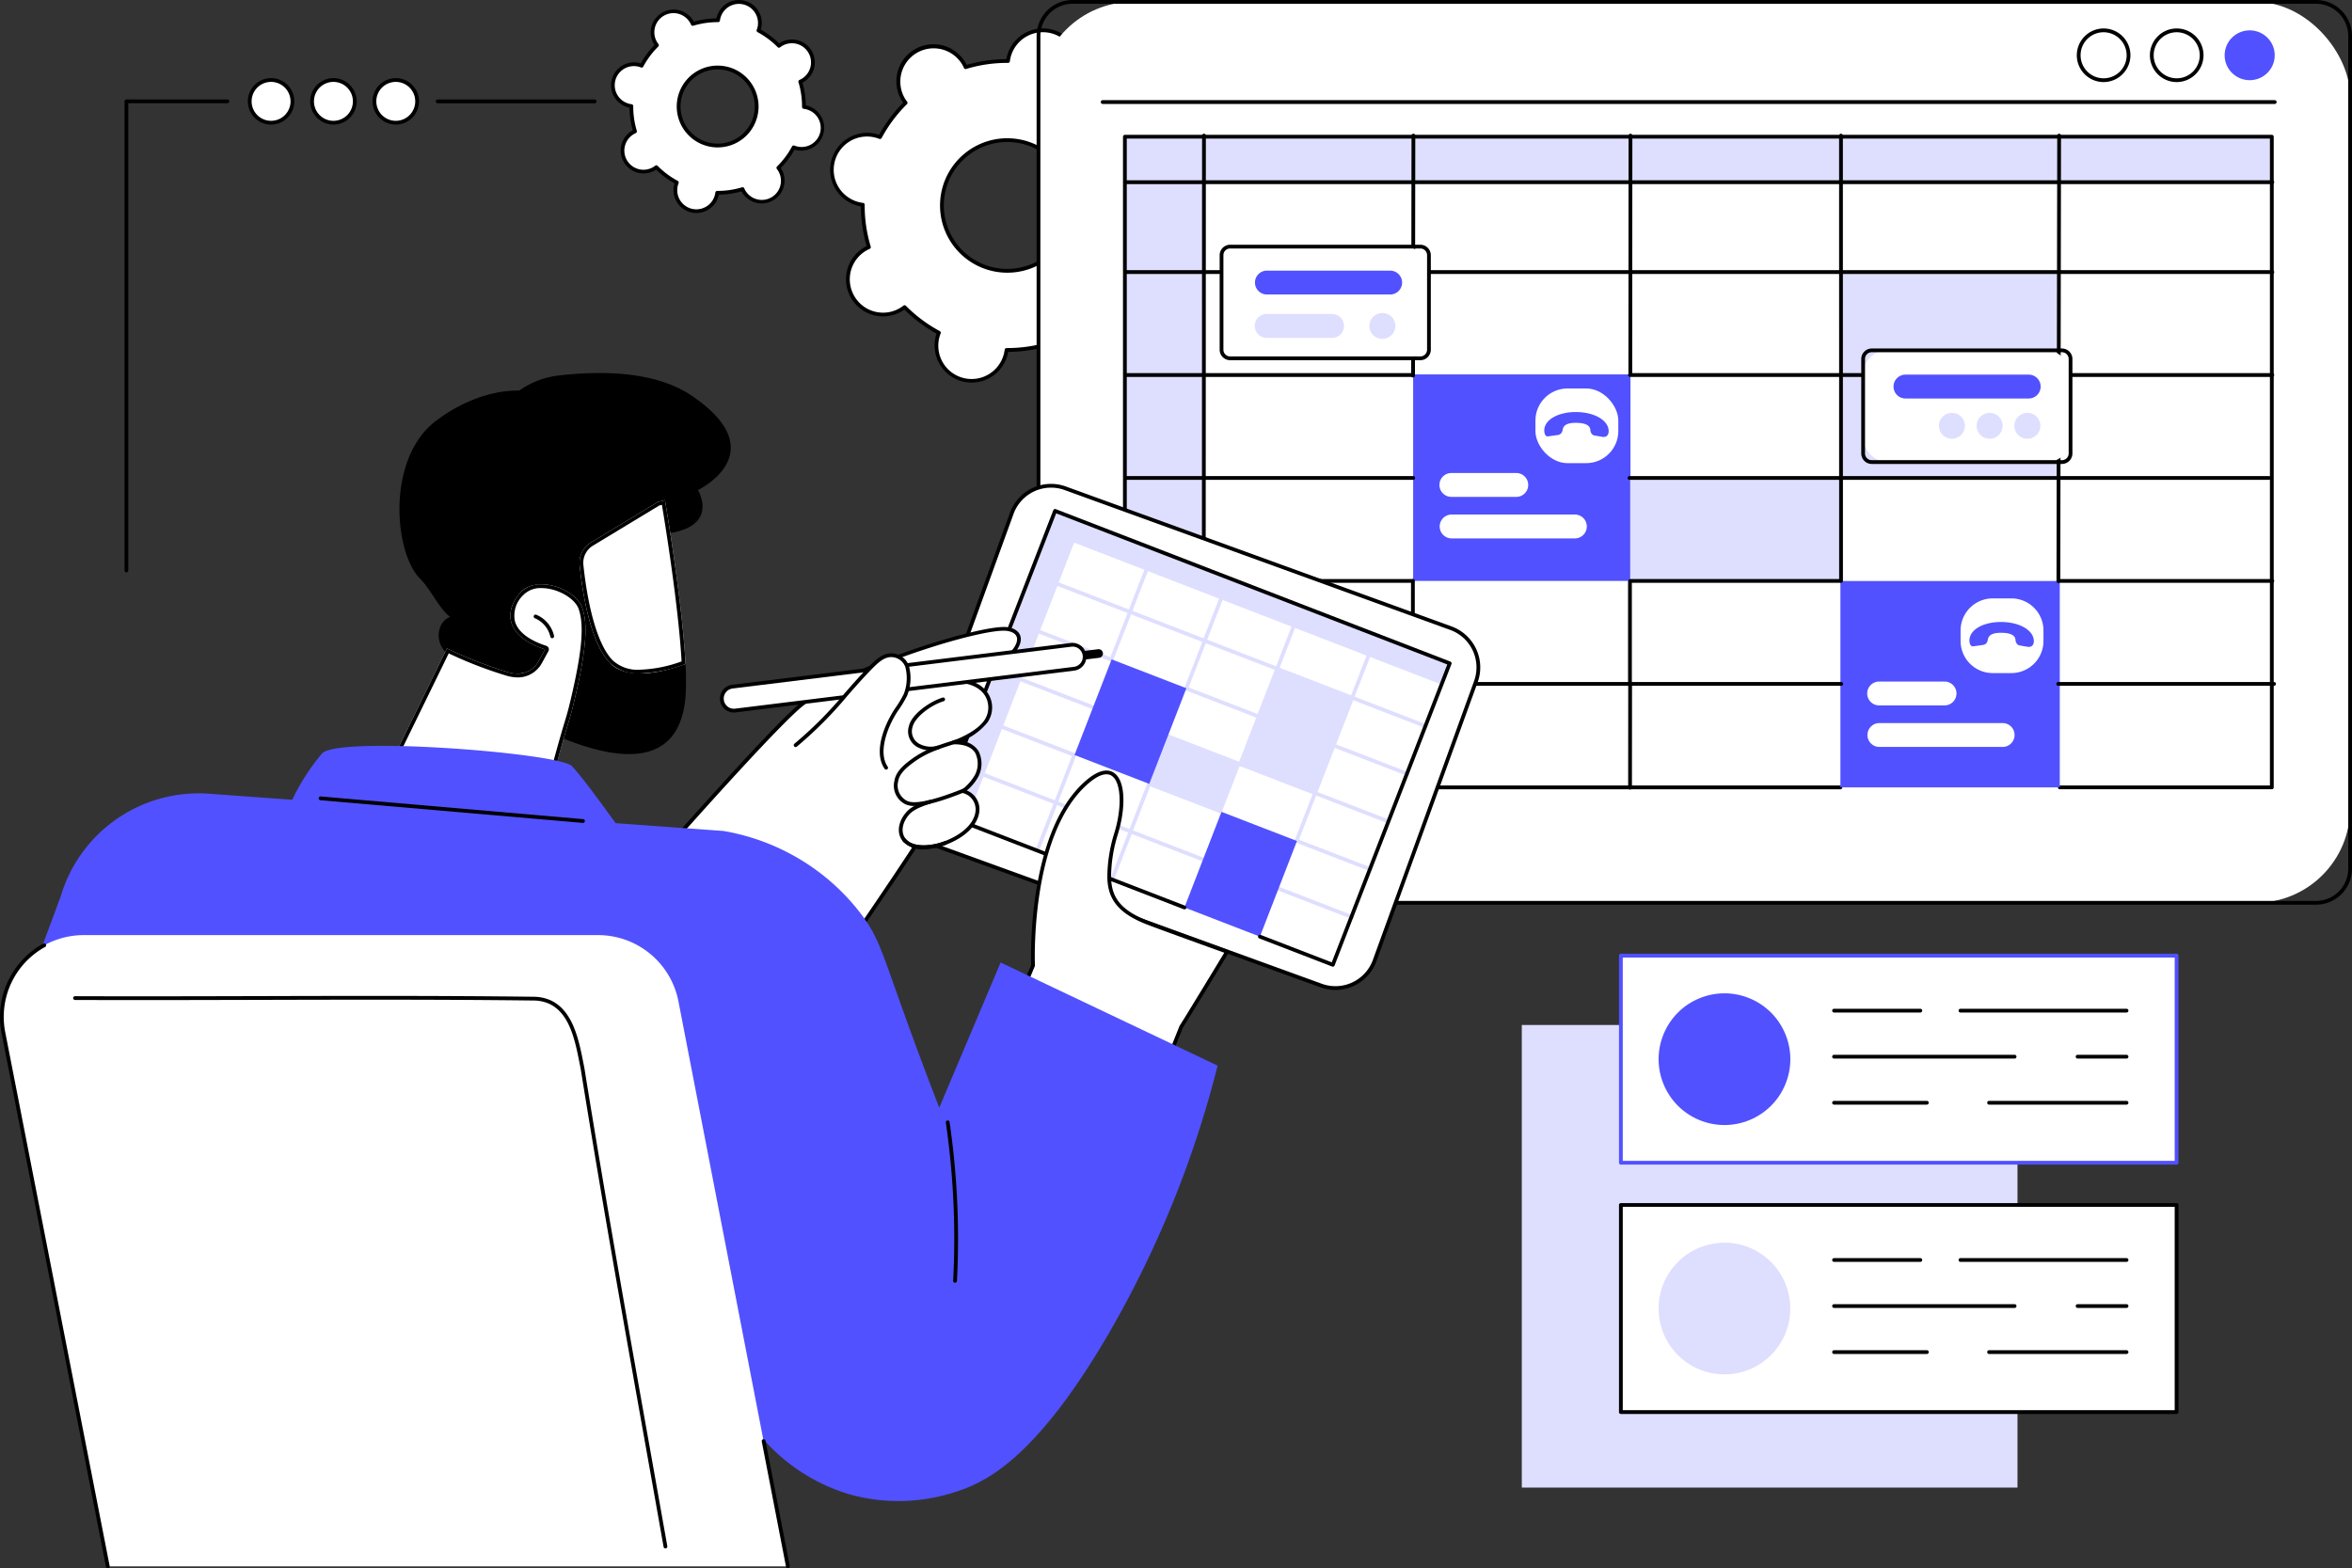 <svg xmlns="http://www.w3.org/2000/svg" width="449.917" height="300.063" viewBox="0 0 449.917 300.063"><rect x="0" y="0" width="449.917" height="300.063" fill="#333333" stroke="none"/><g transform="translate(-205.201 -186.499)"><g transform="translate(229.02 186.499)"><g transform="translate(134.983 5.435)"><path d="M708.236,236.371a6.8,6.8,0,0,0-.8-.149,27.473,27.473,0,0,0-1.173-8.109,6.731,6.731,0,1,0-6.824-11.479,27.456,27.456,0,0,0-6.563-4.9,6.731,6.731,0,1,0-12.942-3.291,27.47,27.47,0,0,0-8.109,1.173,6.731,6.731,0,1,0-11.479,6.824,27.484,27.484,0,0,0-4.9,6.564,6.731,6.731,0,1,0-3.291,12.942,27.461,27.461,0,0,0,1.173,8.109,6.731,6.731,0,1,0,6.824,11.479,27.463,27.463,0,0,0,6.564,4.9,6.731,6.731,0,1,0,12.942,3.291,27.472,27.472,0,0,0,8.109-1.173,6.732,6.732,0,1,0,11.478-6.824,27.464,27.464,0,0,0,4.9-6.564,6.729,6.729,0,1,0,4.1-12.793ZM676.708,248.2a12.5,12.5,0,1,1,15.2-9.034A12.5,12.5,0,0,1,676.708,248.2Z" transform="translate(-645.907 -202.199)" fill="#fff"></path><path d="M672.339,269.323a7.1,7.1,0,0,1-6.873-8.841c.042-.166.094-.338.157-.521a27.825,27.825,0,0,1-6.152-4.6c-.157.112-.307.211-.455.3a7.092,7.092,0,0,1-7.249-12.192c.148-.088.306-.172.48-.257a27.8,27.8,0,0,1-1.1-7.6c-.19-.031-.367-.068-.533-.111a7.092,7.092,0,1,1,3.5-13.746c.166.043.338.094.521.158a27.8,27.8,0,0,1,4.6-6.152c-.112-.157-.211-.307-.3-.455a7.092,7.092,0,1,1,12.192-7.249c.088.148.173.307.257.48a27.834,27.834,0,0,1,7.6-1.1c.032-.19.068-.366.11-.533a7.092,7.092,0,0,1,13.747,3.5c-.042.166-.094.338-.158.521a27.8,27.8,0,0,1,6.152,4.6c.157-.112.307-.211.455-.3a7.092,7.092,0,1,1,7.249,12.192c-.149.089-.306.173-.48.257a27.807,27.807,0,0,1,1.1,7.6c.19.031.366.068.533.11a7.092,7.092,0,1,1-3.5,13.747c-.166-.042-.339-.094-.521-.158a27.8,27.8,0,0,1-4.6,6.152c.112.157.211.307.3.455a7.092,7.092,0,1,1-12.192,7.249c-.088-.148-.174-.307-.257-.48a27.822,27.822,0,0,1-7.6,1.1c-.032.19-.068.366-.11.533A7.107,7.107,0,0,1,672.339,269.323Zm-12.833-14.8a.361.361,0,0,1,.257.107,27.107,27.107,0,0,0,6.477,4.84.361.361,0,0,1,.166.448,6.371,6.371,0,1,0,12.247,3.115.361.361,0,0,1,.358-.315,1,1,0,0,0,.161,0,27.1,27.1,0,0,0,7.844-1.158.359.359,0,0,1,.435.2,6.264,6.264,0,0,0,.351.691,6.37,6.37,0,1,0,10.951-6.511,6.48,6.48,0,0,0-.44-.638.361.361,0,0,1,.032-.477,27.081,27.081,0,0,0,4.839-6.477.362.362,0,0,1,.449-.166,6.405,6.405,0,0,0,.737.241,6.371,6.371,0,1,0,2.378-12.488.361.361,0,0,1-.315-.36,27.1,27.1,0,0,0-1.158-8,.36.36,0,0,1,.2-.434,6.368,6.368,0,1,0-5.82-11.3,6.432,6.432,0,0,0-.638.44.361.361,0,0,1-.477-.032,27.091,27.091,0,0,0-6.477-4.84.362.362,0,0,1-.166-.449,6.368,6.368,0,1,0-12.107-3.877,6.371,6.371,0,0,0-.14.762.354.354,0,0,1-.36.315,26.822,26.822,0,0,0-8,1.158.359.359,0,0,1-.434-.2,6.412,6.412,0,0,0-.351-.691,6.371,6.371,0,0,0-10.952,6.511,6.487,6.487,0,0,0,.44.638.36.36,0,0,1-.032.477,27.114,27.114,0,0,0-4.84,6.477.36.36,0,0,1-.448.166,6.4,6.4,0,0,0-.737-.241,6.371,6.371,0,1,0-2.378,12.488.361.361,0,0,1,.315.36,27.094,27.094,0,0,0,1.158,8,.361.361,0,0,1-.2.434,6.363,6.363,0,0,0-2.911,9.082,6.336,6.336,0,0,0,9.369,1.781A.359.359,0,0,1,659.506,254.528ZM679.15,248.3a12.862,12.862,0,1,1,12.467-9.693A12.836,12.836,0,0,1,679.15,248.3Zm-2.99-1.1a12.14,12.14,0,1,0-7.443-5.562A12.155,12.155,0,0,0,676.16,247.207Z" transform="translate(-645.27 -201.559)"></path></g><g transform="translate(93.086)"><path d="M567.167,207.689a3.972,3.972,0,0,0-.481-.089,16.409,16.409,0,0,0-.7-4.842,4.02,4.02,0,1,0-4.075-6.854,16.4,16.4,0,0,0-3.919-2.928,4.077,4.077,0,0,0,.152-.465,4.02,4.02,0,1,0-7.88-1.5,16.42,16.42,0,0,0-4.842.7,4.02,4.02,0,1,0-6.854,4.075,16.421,16.421,0,0,0-2.928,3.919,4.089,4.089,0,0,0-.464-.152,4.02,4.02,0,1,0-1.5,7.88,16.41,16.41,0,0,0,.7,4.842,3.975,3.975,0,0,0-.436.221,4.019,4.019,0,1,0,4.511,6.633,16.407,16.407,0,0,0,3.919,2.928,4.019,4.019,0,1,0,7.728,1.965,16.4,16.4,0,0,0,4.842-.7,4.02,4.02,0,1,0,6.854-4.075,16.4,16.4,0,0,0,2.928-3.919,4.018,4.018,0,1,0,2.446-7.639Zm-18.826,7.062a7.464,7.464,0,1,1,9.074-5.394A7.464,7.464,0,0,1,548.341,214.75Z" transform="translate(-529.803 -187.138)" fill="#fff"></path><path d="M545.482,227.254a4.382,4.382,0,0,1-4.253-5.461c.017-.067.037-.136.059-.207a16.774,16.774,0,0,1-3.514-2.625q-.092.062-.182.115a4.38,4.38,0,0,1-4.476-7.53c.06-.036.123-.07.188-.1a16.754,16.754,0,0,1-.628-4.341c-.073-.014-.142-.03-.209-.047a4.38,4.38,0,1,1,2.158-8.49c.067.017.136.036.207.059a16.744,16.744,0,0,1,2.625-3.514c-.042-.061-.08-.122-.115-.182a4.38,4.38,0,0,1,7.53-4.476q.053.089.1.188a16.757,16.757,0,0,1,4.341-.628c.014-.073.03-.143.047-.21a4.38,4.38,0,0,1,8.49,2.159c-.017.067-.037.136-.059.207a16.775,16.775,0,0,1,3.514,2.625q.093-.062.182-.115a4.38,4.38,0,1,1,4.476,7.53c-.06.036-.122.07-.188.1a16.748,16.748,0,0,1,.628,4.341c.073.014.142.03.21.047a4.38,4.38,0,1,1-2.159,8.49c-.067-.017-.136-.037-.206-.059a16.751,16.751,0,0,1-2.626,3.513q.062.093.116.182a4.38,4.38,0,0,1-7.53,4.476c-.035-.059-.07-.122-.1-.187a16.769,16.769,0,0,1-4.341.628c-.014.073-.03.143-.047.21a4.385,4.385,0,0,1-4.237,3.3Zm-7.671-9.126a.361.361,0,0,1,.257.107A16.055,16.055,0,0,0,541.9,221.1a.36.36,0,0,1,.166.448,3.658,3.658,0,1,0,7.034,1.788.361.361,0,0,1,.358-.315c.029,0,.066,0,.1,0a16.05,16.05,0,0,0,4.64-.685.358.358,0,0,1,.434.2,3.738,3.738,0,0,0,.2.4,3.659,3.659,0,1,0,6.037-4.106.361.361,0,0,1,.032-.477,16.041,16.041,0,0,0,2.864-3.833.36.36,0,0,1,.448-.166,3.711,3.711,0,0,0,.423.138,3.659,3.659,0,1,0,1.8-7.092,3.774,3.774,0,0,0-.438-.081.36.36,0,0,1-.314-.36,16.048,16.048,0,0,0-.685-4.736.361.361,0,0,1,.2-.434,3.658,3.658,0,1,0-3.708-6.238.36.36,0,0,1-.477-.032,16.033,16.033,0,0,0-3.833-2.864.361.361,0,0,1-.166-.448,3.591,3.591,0,0,0,.138-.423,3.658,3.658,0,0,0-7.091-1.8,3.707,3.707,0,0,0-.081.438.361.361,0,0,1-.358.315h-.1a16.041,16.041,0,0,0-4.64.685.36.36,0,0,1-.434-.2,3.659,3.659,0,1,0-6.238,3.709.361.361,0,0,1-.032.477,16.038,16.038,0,0,0-2.864,3.833.361.361,0,0,1-.448.166,3.659,3.659,0,1,0-1.789,7.033.361.361,0,0,1,.315.36,16.033,16.033,0,0,0,.685,4.736.361.361,0,0,1-.2.435,3.657,3.657,0,1,0,3.343,6.49,3.557,3.557,0,0,0,.366-.253A.362.362,0,0,1,537.811,218.128Zm11.73-3.425a7.826,7.826,0,1,1,7.585-5.9A7.8,7.8,0,0,1,549.541,214.7Zm-1.75-.941a7.1,7.1,0,1,0-5.133-8.636A7.111,7.111,0,0,0,547.791,213.761Z" transform="translate(-529.165 -186.499)"></path></g><g transform="translate(0 14.947)"><g transform="translate(23.586)"><g transform="translate(23.854)"><ellipse cx="4.084" cy="4.087" rx="4.084" ry="4.087" transform="translate(0.354 8.523) rotate(-89.906)" fill="#fff"></ellipse><path d="M407.12,236.81a4.445,4.445,0,1,1,4.448-4.445A4.451,4.451,0,0,1,407.12,236.81Zm0-8.168a3.723,3.723,0,1,0,3.726,3.723A3.729,3.729,0,0,0,407.12,228.642Z" transform="translate(-402.672 -227.92)"></path></g><g transform="translate(11.927)"><ellipse cx="4.084" cy="4.087" rx="4.084" ry="4.087" transform="translate(0.354 8.523) rotate(-89.906)" fill="#fff"></ellipse><path d="M374.069,236.81a4.445,4.445,0,1,1,4.448-4.445A4.451,4.451,0,0,1,374.069,236.81Zm0-8.168a3.723,3.723,0,1,0,3.726,3.723A3.729,3.729,0,0,0,374.069,228.642Z" transform="translate(-369.621 -227.92)"></path></g><ellipse cx="4.087" cy="4.084" rx="4.087" ry="4.084" transform="translate(0.354 0.368) rotate(-0.094)" fill="#fff"></ellipse><path d="M341.017,236.81a4.445,4.445,0,1,1,4.448-4.445A4.451,4.451,0,0,1,341.017,236.81Zm0-8.168a3.723,3.723,0,1,0,3.726,3.723A3.729,3.729,0,0,0,341.017,228.642Z" transform="translate(-336.569 -227.92)"></path></g><path d="M271.568,329.715a.36.36,0,0,1-.361-.361V239.6a.36.36,0,0,1,.361-.361h19.317a.361.361,0,0,1,0,.722H271.929v89.39A.361.361,0,0,1,271.568,329.715Z" transform="translate(-271.207 -235.156)"></path><path d="M436.568,239.964a.361.361,0,0,1,0-.722H466.6a.361.361,0,1,1,0,.722Z" transform="translate(-376.666 -235.156)"></path></g></g><g transform="translate(403.495 186.499)"><g transform="translate(0 0)"><rect width="250.902" height="172.37" rx="18.07" transform="translate(0.361 0.361)" fill="#fff"></rect><path d="M999.449,359.592H761.589a6.889,6.889,0,0,1-6.882-6.882V193.382a6.889,6.889,0,0,1,6.882-6.882h237.86a6.89,6.89,0,0,1,6.882,6.882V352.71A6.89,6.89,0,0,1,999.449,359.592Zm-237.86-172.37a6.167,6.167,0,0,0-6.16,6.16V352.71a6.167,6.167,0,0,0,6.16,6.16h237.86a6.167,6.167,0,0,0,6.16-6.16V193.382a6.167,6.167,0,0,0-6.16-6.16Z" transform="translate(-754.707 -186.5)"></path></g><g transform="translate(16.526 25.584)"><rect width="15.261" height="117.818" transform="translate(0.256 7.018)" fill="#dedeff"></rect><rect width="219.611" height="8.676" transform="translate(0.361 0.653)" fill="#dedeff"></rect><path d="M1020.268,383.2H979.7a.361.361,0,0,1,0-.722h40.2V258.71H801.226V382.481H937.738a.361.361,0,0,1,0,.722H800.865a.361.361,0,0,1-.361-.361V258.349a.361.361,0,0,1,.361-.361h219.4a.361.361,0,0,1,.361.361V382.841A.361.361,0,0,1,1020.268,383.2Z" transform="translate(-800.504 -257.775)"></path><path d="M842.659,382.862h0a.361.361,0,0,1-.361-.361l.046-124.741a.361.361,0,0,1,.361-.361h0a.361.361,0,0,1,.361.361L843.02,382.5A.361.361,0,0,1,842.659,382.862Z" transform="translate(-827.216 -257.399)"></path><rect width="41.57" height="39.512" transform="translate(55.504 46.052)" fill="#5151ff"></rect><g transform="translate(60.533 64.918)"><path d="M994.11,463.877H970.533a2.283,2.283,0,0,1,0-4.565H994.11a2.283,2.283,0,1,1,0,4.565Z" transform="translate(-968.251 -451.368)" fill="#fff"></path><path d="M982.95,441.864H970.533a2.283,2.283,0,0,1,0-4.566H982.95a2.283,2.283,0,0,1,0,4.566Z" transform="translate(-968.251 -437.298)" fill="#fff"></path></g><g transform="translate(78.895 48.741)"><rect width="15.853" height="14.289" rx="6.138" fill="#fff"></rect><path d="M1024.521,409.634l2.05-.29a1.074,1.074,0,0,0,.742-.917c.117-.549.312-1.422,2.682-1.385s2.624.906,2.642,1.467c0,.085.129.8.717.94l1.588.275c1.26.171,1.2-1.076,1.194-1.147-.064-2.006-2.661-3.546-6.113-3.6s-6.091,1.405-6.209,3.409C1023.81,408.458,1023.79,409.707,1024.521,409.634Z" transform="translate(-1022.125 -400.464)" fill="#5151ff"></path></g><rect width="41.964" height="39.487" transform="translate(137.234 85.579)" fill="#5151ff"></rect><g transform="translate(160.224 88.907)"><path d="M6.139,0H9.715a6.138,6.138,0,0,1,6.138,6.138V8.15a6.138,6.138,0,0,1-6.138,6.138H6.138A6.138,6.138,0,0,1,0,8.15V6.139A6.139,6.139,0,0,1,6.139,0Z" fill="#fff"></path><path d="M1249.9,520.942l2.051-.29a1.072,1.072,0,0,0,.742-.916c.116-.548.312-1.422,2.682-1.385s2.624.906,2.642,1.467c0,.085.129.8.717.94l1.588.275c1.26.171,1.2-1.076,1.194-1.147-.064-2.006-2.661-3.546-6.113-3.6s-6.091,1.405-6.209,3.409C1249.188,519.766,1249.168,521.014,1249.9,520.942Z" transform="translate(-1247.503 -511.771)" fill="#5151ff"></path></g><g transform="translate(142.407 104.816)"><path d="M1221,574.441h-23.577a2.283,2.283,0,1,1,0-4.566H1221a2.283,2.283,0,0,1,0,4.566Z" transform="translate(-1195.139 -561.931)" fill="#fff"></path><path d="M1209.838,552.427h-12.416a2.283,2.283,0,1,1,0-4.565h12.416a2.283,2.283,0,1,1,0,4.565Z" transform="translate(-1195.139 -547.862)" fill="#fff"></path></g><rect width="41.471" height="39.249" transform="translate(137.396 26.584)" fill="#dedeff"></rect><path d="M0,0H40.38V19.625H0Z" transform="translate(97.016 65.939)" fill="#dedeff"></path><path d="M953.474,533.692a.361.361,0,0,1-.361-.361l.025-39.459a.361.361,0,1,1,.722,0l-.025,39.459A.361.361,0,0,1,953.474,533.692Z" transform="translate(-898.043 -408.308)"></path><path d="M953.632,304.037h0a.361.361,0,0,1-.36-.361l.063-45.916a.361.361,0,0,1,.361-.361h0a.361.361,0,0,1,.36.361l-.063,45.916A.361.361,0,0,1,953.632,304.037Z" transform="translate(-898.144 -257.399)"></path><path d="M1068.658,568.788a.361.361,0,0,1-.361-.361l.013-19.809a.361.361,0,0,1,.722,0l-.013,19.809A.361.361,0,0,1,1068.658,568.788Z" transform="translate(-971.662 -443.299)"></path><path d="M1068.795,303.784a.361.361,0,0,1-.361-.361l.028-45.663a.361.361,0,1,1,.722,0l-.028,45.663A.361.361,0,0,1,1068.795,303.784Z" transform="translate(-971.75 -257.399)"></path><path d="M1180.5,459.279a.361.361,0,0,1-.361-.361l0-19.735a.361.361,0,0,1,.722,0l0,19.735A.361.361,0,0,1,1180.5,459.279Z" transform="translate(-1043.146 -373.354)"></path><path d="M1068.6,514.314a.361.361,0,0,1-.361-.361l0-19.735a.361.361,0,0,1,.722,0l0,19.735A.361.361,0,0,1,1068.6,514.314Z" transform="translate(-971.622 -408.529)"></path><path d="M1180.476,323.822a.361.361,0,0,1-.361-.361l-.006-65.7a.361.361,0,1,1,.722,0l.006,65.7A.361.361,0,0,1,1180.476,323.822Z" transform="translate(-1043.126 -257.399)"></path><path d="M1295.721,343.339h0a.361.361,0,0,1-.36-.362l.142-85.218a.361.361,0,0,1,.361-.361h0a.361.361,0,0,1,.36.362l-.142,85.218A.361.361,0,0,1,1295.721,343.339Z" transform="translate(-1116.788 -257.399)"></path><g transform="translate(0.104 8.915)"><path d="M1020.544,330.473H801.154a.361.361,0,0,1,0-.722h219.39a.361.361,0,1,1,0,.722Z" transform="translate(-800.793 -312.558)"></path><path d="M1191.5,385.06H1068.635a.361.361,0,0,1,0-.722H1191.5a.361.361,0,0,1,0,.722Z" transform="translate(-971.752 -347.446)"></path><path d="M856.1,385.06H801.154a.361.361,0,0,1,0-.722H856.1a.361.361,0,0,1,0,.722Z" transform="translate(-800.793 -347.446)"></path><path d="M856.205,439.647H801.154a.361.361,0,0,1,0-.722h55.051a.361.361,0,1,1,0,.722Z" transform="translate(-800.793 -382.335)"></path><path d="M1190.705,439.647H1068.369a.361.361,0,1,1,0-.722h122.336a.361.361,0,0,1,0,.722Z" transform="translate(-971.581 -382.335)"></path><path d="M1336.643,494.233h-40.922a.361.361,0,0,1,0-.722h40.922a.361.361,0,1,1,0,.722Z" transform="translate(-1116.892 -417.224)"></path><path d="M1108.9,494.233h-40.032a.361.361,0,0,1,0-.722H1108.9a.361.361,0,0,1,0,.722Z" transform="translate(-971.904 -417.224)"></path><path d="M856.081,494.233H801.154a.361.361,0,0,1,0-.722h54.928a.361.361,0,1,1,0,.722Z" transform="translate(-800.793 -417.224)"></path><path d="M1020.544,282.827H801.154a.361.361,0,0,1,0-.722h219.39a.361.361,0,1,1,0,.722Z" transform="translate(-800.793 -282.105)"></path><path d="M1336.911,548.82H1295.63a.361.361,0,0,1,0-.722h41.281a.361.361,0,1,1,0,.722Z" transform="translate(-1116.834 -452.112)"></path><path d="M938.079,548.82H801.154a.361.361,0,1,1,0-.722H938.079a.361.361,0,1,1,0,.722Z" transform="translate(-800.793 -452.112)"></path></g><g transform="translate(141.219 41.088)"><rect width="39.679" height="21.374" rx="4.555" transform="translate(0.361 0.361)" fill="#fff"></rect><path d="M1230.243,393.355h-36.392a2.007,2.007,0,0,1-2-2V373.265a2.007,2.007,0,0,1,2-2h36.392a2.007,2.007,0,0,1,2,2v18.086A2.007,2.007,0,0,1,1230.243,393.355Zm-36.392-21.374a1.284,1.284,0,0,0-1.283,1.283v18.086a1.284,1.284,0,0,0,1.283,1.283h36.392a1.284,1.284,0,0,0,1.283-1.283V373.265a1.284,1.284,0,0,0-1.283-1.283Z" transform="translate(-1191.847 -371.26)"></path><ellipse cx="2.493" cy="2.481" rx="2.493" ry="2.481" transform="translate(29.284 12.317)" fill="#dedeff"></ellipse><ellipse cx="2.493" cy="2.481" rx="2.493" ry="2.481" transform="translate(22.067 12.317)" fill="#dedeff"></ellipse><ellipse cx="2.493" cy="2.481" rx="2.493" ry="2.481" transform="translate(14.85 12.317)" fill="#dedeff"></ellipse><path d="M1234.692,389.7h-23.577a2.283,2.283,0,0,1,0-4.565h23.577a2.283,2.283,0,1,1,0,4.565Z" transform="translate(-1202.703 -380.129)" fill="#5151ff"></path></g><g transform="translate(18.487 21.236)"><rect width="39.679" height="21.374" rx="4.555" transform="translate(0.361 0.361)" fill="#fff"></rect><path d="M890.131,338.342H853.739a2.007,2.007,0,0,1-2-2V318.252a2.007,2.007,0,0,1,2-2h36.392a2.007,2.007,0,0,1,2,2v18.086A2.007,2.007,0,0,1,890.131,338.342Zm-36.392-21.374a1.284,1.284,0,0,0-1.283,1.283v18.086a1.284,1.284,0,0,0,1.283,1.283h36.392a1.285,1.285,0,0,0,1.283-1.283V318.252a1.284,1.284,0,0,0-1.283-1.283Z" transform="translate(-851.735 -316.247)"></path><ellipse cx="2.493" cy="2.481" rx="2.493" ry="2.481" transform="translate(28.636 13.059)" fill="#dedeff"></ellipse><path d="M896.323,334.559H872.747a2.283,2.283,0,0,1,0-4.566h23.577a2.283,2.283,0,0,1,0,4.566Z" transform="translate(-863.705 -325.033)" fill="#5151ff"></path><path d="M885.163,357.545H872.747a2.283,2.283,0,1,1,0-4.565h12.417a2.283,2.283,0,1,1,0,4.565Z" transform="translate(-863.705 -339.725)" fill="#dedeff"></path></g></g><g transform="translate(12.281 5.447)"><path d="M1013.3,240.336H789.1a.361.361,0,1,1,0-.722h224.2a.361.361,0,0,1,0,.722Z" transform="translate(-788.741 -225.895)"></path><g transform="translate(186.653)"><path d="M1311.141,211.851a5.128,5.128,0,1,1,5.152-5.128A5.146,5.146,0,0,1,1311.141,211.851Zm0-9.534a4.406,4.406,0,1,0,4.43,4.406A4.423,4.423,0,0,0,1311.141,202.317Z" transform="translate(-1305.989 -201.595)"></path><path d="M1349.887,211.851a5.128,5.128,0,1,1,5.152-5.128A5.146,5.146,0,0,1,1349.887,211.851Zm0-9.534a4.406,4.406,0,1,0,4.43,4.406A4.423,4.423,0,0,0,1349.887,202.317Z" transform="translate(-1330.753 -201.595)"></path><ellipse cx="4.791" cy="4.767" rx="4.791" ry="4.767" transform="translate(28.325 0.361)" fill="#5151ff"></ellipse></g></g></g><g transform="translate(205.201 257.868)"><g transform="translate(7.92)"><g transform="translate(64.761)"><path d="M463.13,408.052a16.242,16.242,0,0,1,12.782-23.311c8.848-1.006,18.746-.659,25.471,3.937,15.926,10.884,1.1,17.994,1.1,17.994s5.087,8.33-9.2,8.545c-3.052.046-14.473,6.507-17.444,6.361C471.043,421.341,466.6,415.035,463.13,408.052Z" transform="translate(-441.651 -384.277)"></path><g transform="translate(17.855 24.328)"><path d="M496.7,489.828a49.976,49.976,0,0,0-.011-6.182c-4.513,1.625-11.21,3.186-14.479-.226-5.192-5.42-6.015-21.574-6.015-21.574l15.2-9.2-27.529,6.917s-19.322,24.2,2.945,35.379S495.9,499.867,496.7,489.828Z" transform="translate(-456.093 -452.3)"></path><g transform="translate(20.317)"><path d="M518.2,482.815c3.269,3.413,9.965,1.851,14.479.226-.625-12.169-3.932-31.346-3.932-31.346l-1.359.342-12.8,7.751a4.53,4.53,0,0,0-2.164,4.336C512.921,469.022,514.375,478.826,518.2,482.815Z" transform="translate(-512.396 -451.695)" fill="#fff"></path><path d="M528.162,452.586c.607,3.632,3.16,19.339,3.763,29.955a25.372,25.372,0,0,1-7.94,1.587,7.009,7.009,0,0,1-5.267-1.811c-3.749-3.914-5.152-14.077-5.58-18.265a3.826,3.826,0,0,1,1.82-3.646l12.709-7.695Zm.582-.891-1.359.342-12.8,7.751a4.53,4.53,0,0,0-2.164,4.337c.5,4.9,1.956,14.7,5.777,18.691a7.744,7.744,0,0,0,5.789,2.033,27.169,27.169,0,0,0,8.69-1.808C532.05,470.872,528.744,451.7,528.744,451.7Z" transform="translate(-512.396 -451.695)"></path></g></g><path d="M426.671,436.909c-1.987.638-2.692,3.319-1.863,5.234s2.7,3.158,4.58,4.068a29.514,29.514,0,0,0,9.225,2.68,9.51,9.51,0,0,0,5.81-.683c2.135-1.188,3.229-3.615,4-5.932a48.691,48.691,0,0,0,2.508-15.488c0-2.294-.259-4.8-1.861-6.442-1.858-1.905,2.454-20.595.683-22.581-5.641-6.328-16.81-5.2-25.813,1.621-9.557,7.242-8.014,25.264-3.017,30.219C422.985,431.647,424.449,435.2,426.671,436.909Z" transform="translate(-413.228 -390.23)"></path><g transform="translate(0 40.428)"><path d="M413.888,538.479c1.908.758,17.776,7.058,23.639,1.171.828-.831.817-1.263,2.663-8.132,2.663-9.908,2.563-8.546,3.6-12.923,2.378-10.041,2.588-14.681,1.532-17.762-1.255-3.662-8.774-6.411-11.876-2.9s-2.912,8.34,4.757,10.829l-1.277,2.324a4.489,4.489,0,0,1-2.47,2.069,5.611,5.611,0,0,1-3.345-.031,82.179,82.179,0,0,1-11.682-4.551L406.614,534.82A46.321,46.321,0,0,0,413.888,538.479Z" transform="translate(-406.614 -496.311)" fill="#fff"></path><path d="M437.516,497.033c3,0,6.4,1.923,7.123,4.034,1.076,3.138.626,8.168-1.551,17.362-.494,2.083-.719,2.828-1.129,4.181-.43,1.42-1.08,3.565-2.466,8.721-.317,1.18-.579,2.169-.8,3-1.048,3.954-1.14,4.267-1.677,4.806-1.5,1.511-3.923,2.277-7.188,2.277-5.941,0-12.94-2.524-15.673-3.609a45.678,45.678,0,0,1-6.6-3.263l6.271-12.844,5.944-12.173a78.412,78.412,0,0,0,11.164,4.3,7.97,7.97,0,0,0,2.032.3,5.235,5.235,0,0,0,4.595-2.689l1.277-2.324a.722.722,0,0,0-.409-1.034c-3.381-1.1-5.455-2.727-6-4.714a5.4,5.4,0,0,1,1.559-4.951A4.613,4.613,0,0,1,437.516,497.033Zm0-.722a5.261,5.261,0,0,0-4.071,1.625c-3.1,3.514-2.912,8.34,4.757,10.829l-1.277,2.324a4.514,4.514,0,0,1-3.963,2.315,7.366,7.366,0,0,1-1.852-.278,82.222,82.222,0,0,1-11.682-4.551L406.614,534.82a46.344,46.344,0,0,0,7.275,3.659c1.311.521,9.219,3.66,15.939,3.66,3.056,0,5.866-.649,7.7-2.49.828-.831.817-1.264,2.663-8.132,2.663-9.908,2.563-8.546,3.6-12.923,2.378-10.041,2.588-14.681,1.532-17.762C444.475,498.365,440.783,496.311,437.516,496.311Z" transform="translate(-406.614 -496.311)"></path></g><path d="M491.619,516.87a.361.361,0,0,1-.353-.285,5.054,5.054,0,0,0-2.981-3.54.361.361,0,0,1,.269-.669,5.716,5.716,0,0,1,3.417,4.057.361.361,0,0,1-.353.437Z" transform="translate(-458.669 -466.134)"></path></g><g transform="translate(0 21.211)"><g transform="translate(115.765)"><g transform="translate(49.648)"><path d="M706.392,449.309l-19.369,53.377A7.976,7.976,0,0,0,691.8,512.9l73.783,26.773A7.976,7.976,0,0,0,775.8,534.9l19.369-53.377a7.976,7.976,0,0,0-4.777-10.219L716.61,444.532A7.976,7.976,0,0,0,706.392,449.309Z" transform="translate(-686.179 -443.692)" fill="#fff"></path><path d="M767.666,539.886a8.338,8.338,0,0,1-2.849-.5l-73.783-26.773a8.338,8.338,0,0,1-4.993-10.681L705.41,448.55l.339.123-.339-.123a8.347,8.347,0,0,1,10.681-4.994l73.783,26.774a8.347,8.347,0,0,1,4.993,10.681L775.5,534.388a8.354,8.354,0,0,1-7.832,5.5Zm-54.412-96.108a7.629,7.629,0,0,0-7.166,5.018l-19.369,53.377a7.615,7.615,0,0,0,4.561,9.756L765.063,538.7a7.615,7.615,0,0,0,9.757-4.561l19.369-53.377a7.624,7.624,0,0,0-4.561-9.756l-73.783-26.774A7.583,7.583,0,0,0,713.254,443.777Z" transform="translate(-685.536 -443.056)"></path><g transform="translate(5.78 4.809)"><path d="M707.818,522.228l-5.251-2.029,21.16-54.582,5.251,2.029Z" transform="translate(-702.201 -462.285)" fill="#dedeff"></path><path d="M835.717,490.7l-75.563-29.2,1.558-4.02,75.563,29.2Z" transform="translate(-739.007 -457.087)" fill="#dedeff"></path><g transform="translate(8.772 11.393)"><path d="M835.743,523.1a.359.359,0,0,1-.13-.024l-70.308-27.167a.361.361,0,0,1,.26-.673L835.873,522.4a.361.361,0,0,1-.13.7Z" transform="translate(-750.924 -492.592)" fill="#dedeff"></path><path d="M875.589,567.575a.358.358,0,0,1-.13-.024l-42.276-16.336a.361.361,0,1,1,.26-.673l42.276,16.336a.361.361,0,0,1-.13.7Z" transform="translate(-794.307 -527.941)" fill="#dedeff"></path><path d="M769.356,526.525a.358.358,0,0,1-.13-.024L755.5,521.2a.361.361,0,1,1,.26-.673l13.725,5.3a.361.361,0,0,1-.13.7Z" transform="translate(-744.658 -508.755)" fill="#dedeff"></path><path d="M759.591,551.829a.358.358,0,0,1-.13-.024L745.7,546.487a.361.361,0,0,1,.26-.673l13.763,5.318a.361.361,0,0,1-.13.7Z" transform="translate(-738.392 -524.919)" fill="#dedeff"></path><path d="M865.512,592.758a.361.361,0,0,1-.13-.024l-42.093-16.265a.361.361,0,1,1,.26-.673l42.093,16.265a.361.361,0,0,1-.13.7Z" transform="translate(-787.983 -544.081)" fill="#dedeff"></path><path d="M905.921,637.449a.359.359,0,0,1-.13-.024l-14.08-5.441a.361.361,0,1,1,.26-.673l14.08,5.441a.361.361,0,0,1-.13.7Z" transform="translate(-831.715 -579.564)" fill="#dedeff"></path><g transform="translate(31.83 40.864)"><path d="M814.427,602.126l13.774,5.323Z" transform="translate(-814.297 -601.789)" fill="#dedeff"></path><rect width="0.722" height="14.767" transform="matrix(0.36, -0.933, 0.933, 0.36, 0, 0.673)" fill="#dedeff"></rect></g><path d="M749.745,577.1a.361.361,0,0,1-.13-.025l-13.72-5.3a.361.361,0,1,1,.26-.673l13.72,5.3a.361.361,0,0,1-.13.7Z" transform="translate(-732.126 -541.082)" fill="#dedeff"></path><path d="M896.209,662.774a.357.357,0,0,1-.13-.025l-14.2-5.488a.361.361,0,1,1,.26-.673l14.2,5.488a.361.361,0,0,1-.13.7Z" transform="translate(-825.429 -595.72)" fill="#dedeff"></path><path d="M768.155,613.292a.358.358,0,0,1-.13-.025l-41.934-16.2a.361.361,0,0,1,.26-.673l41.933,16.2a.361.361,0,0,1-.13.7Z" transform="translate(-725.86 -557.244)" fill="#dedeff"></path><path d="M754.443,604.791a.361.361,0,0,1-.337-.492l7.1-18.277a.361.361,0,1,1,.673.261l-7.1,18.277A.361.361,0,0,1,754.443,604.791Z" transform="translate(-743.898 -550.486)" fill="#dedeff"></path><path d="M793.689,505.784a.355.355,0,0,1-.131-.025.361.361,0,0,1-.206-.467l6.653-17.11a.361.361,0,0,1,.673.261l-6.653,17.11A.361.361,0,0,1,793.689,505.784Z" transform="translate(-768.982 -487.953)" fill="#dedeff"></path><path d="M794.023,636.363a.361.361,0,0,1-.336-.492l3.562-9.175a.361.361,0,1,1,.673.261l-3.562,9.176A.361.361,0,0,1,794.023,636.363Z" transform="translate(-769.195 -576.482)" fill="#dedeff"></path><path d="M833.44,520.973a.361.361,0,0,1-.336-.492l6.6-17a.361.361,0,1,1,.673.261l-6.6,17A.361.361,0,0,1,833.44,520.973Z" transform="translate(-794.388 -497.733)" fill="#dedeff"></path><path d="M803.81,611.114a.367.367,0,0,1-.13-.024.361.361,0,0,1-.206-.467l3.544-9.143a.361.361,0,1,1,.673.26l-3.544,9.143A.361.361,0,0,1,803.81,611.114Z" transform="translate(-775.451 -560.365)" fill="#dedeff"></path><path d="M861.9,545.079a.361.361,0,0,1-.337-.492l10.192-26.295a.361.361,0,0,1,.673.261l-10.192,26.295A.361.361,0,0,1,861.9,545.079Z" transform="translate(-812.577 -507.197)" fill="#dedeff"></path><path d="M891.833,569.558a.356.356,0,0,1-.131-.025.36.36,0,0,1-.205-.467L905.22,533.8a.361.361,0,0,1,.673.262l-13.723,35.27A.361.361,0,0,1,891.833,569.558Z" transform="translate(-831.71 -517.106)" fill="#dedeff"></path></g><path d="M828.266,591.371,814.372,586l3.525-9.092,13.894,5.369Z" transform="translate(-773.66 -533.417)" fill="#dedeff"></path><path d="M789.094,559.916l-14.3-5.527,7.1-18.3,14.3,5.527Z" transform="translate(-748.362 -507.324)" fill="#5151ff"></path><path d="M847.5,640.815l-14.439-5.579,7.092-18.293,14.439,5.579Z" transform="translate(-785.605 -559.003)" fill="#5151ff"></path><path d="M876.964,564.96l-14.269-5.514,7.049-18.183,14.269,5.514Z" transform="translate(-804.545 -510.633)" fill="#dedeff"></path><path d="M777.4,543.949a.366.366,0,0,1-.13-.024l-13.958-5.394a.361.361,0,0,1,.26-.673l13.621,5.263,22.1-57-74.818-28.91-22.1,57,46.757,18.068a.361.361,0,1,1-.26.673l-47.095-18.2a.361.361,0,0,1-.206-.467l22.358-57.674a.361.361,0,0,1,.467-.206l75.491,29.171a.361.361,0,0,1,.207.467l-22.359,57.674A.361.361,0,0,1,777.4,543.949Z" transform="translate(-701.552 -456.382)"></path></g></g><g transform="translate(0 27.377)"><path d="M547.954,566.434s21.942-25.618,29.7-32.074c9.036-7.516,34.744-15.081,39.308-14.405s2.84,6.591-12.2,11.586c0,0,5.045,4.137,3.608,14.458-.762,5.474-32.473,49.788-32.473,49.788Z" transform="translate(-547.954 -519.555)" fill="#fff"></path><path d="M576.25,595.515a.361.361,0,0,1-.295-.568c20.216-28.8,32.03-46.894,32.411-49.63,1.393-10.005-3.431-14.089-3.479-14.129a.361.361,0,0,1,.115-.621c10.013-3.325,14.367-7.217,14.174-9.427-.09-1.038-1.234-1.36-1.908-1.46-4.572-.679-29.971,7.194-39.032,14.331-3.879,3.056-17.574,18.149-29.1,31.255a.361.361,0,0,1-.542-.477c5.6-6.371,24.262-27.461,29.192-31.344,9.164-7.219,34.932-15.17,39.584-14.479,1.505.223,2.424.992,2.522,2.111.2,2.338-3.385,6.331-14.1,9.985,1.239,1.314,4.494,5.683,3.287,14.354-.515,3.7-17.977,29.2-32.535,49.946A.361.361,0,0,1,576.25,595.515Z" transform="translate(-548.307 -518.923)"></path><path d="M684.531,577.638c2.091,2.467,6.916.907,6.916.907,8.66-2.872,8.507-9.087,4.325-10.257a9.5,9.5,0,0,0,2.571-2.873c1.123-2.281,1.25-6.519-4.376-6.449,0,0,4.468-1.5,6.216-4.072,1.96-2.889.579-8.371-7.386-7.689l-2.641-.188Z" transform="translate(-635.246 -536.879)" fill="#fff"></path><path d="M687.614,578.757a5.072,5.072,0,0,1-4-1.525.361.361,0,1,1,.55-.467c1.909,2.252,6.484.812,6.53.8,5.129-1.7,6.905-4.482,6.857-6.517A3.231,3.231,0,0,0,695.035,568a.361.361,0,0,1-.114-.64,9.19,9.19,0,0,0,2.459-2.74,4.629,4.629,0,0,0,.084-4.3c-.7-1.107-2.1-1.655-4.132-1.628h0a.361.361,0,0,1-.115-.7c.044-.014,4.374-1.489,6.032-3.933a4.368,4.368,0,0,0,.154-4.577c-.66-1.126-2.475-2.954-7.211-2.55a.27.27,0,0,1-.056,0l-2.641-.188a.361.361,0,1,1,.051-.72l2.613.185c5.112-.431,7.123,1.636,7.867,2.907a5.036,5.036,0,0,1-.18,5.347,12.164,12.164,0,0,1-4.915,3.617,4.31,4.31,0,0,1,3.147,1.857,5.354,5.354,0,0,1-.047,5,8.888,8.888,0,0,1-2.163,2.591,3.853,3.853,0,0,1,2.412,3.5c.054,2.294-1.849,5.395-7.354,7.221A11.886,11.886,0,0,1,687.614,578.757Z" transform="translate(-634.607 -536.24)"></path><g transform="translate(14.036 3.038)"><path d="M771.752,532.335l-7.858.97a1.662,1.662,0,0,0-1.11-1.452l-.172-.06,8.937-1.1a.829.829,0,0,1,.2,1.645Z" transform="translate(-699.187 -529.477)"></path><path d="M657.24,530.358a2.3,2.3,0,0,0-2.572-2l-64.8,8a2.3,2.3,0,0,0,.575,4.57l64.8-8A2.3,2.3,0,0,0,657.24,530.358Z" transform="translate(-587.49 -527.981)" fill="#fff"></path><path d="M589.513,540.672a2.664,2.664,0,0,1-.331-5.307l64.8-8a2.664,2.664,0,0,1,.664,5.286l-64.8,8A2.69,2.69,0,0,1,589.513,540.672Zm64.808-12.609a1.954,1.954,0,0,0-.247.016l-64.8,8a1.942,1.942,0,0,0,.486,3.854l64.8-8a1.942,1.942,0,0,0,.948-3.461A1.925,1.925,0,0,0,654.32,528.063Z" transform="translate(-586.851 -527.341)"></path></g><g transform="translate(28.174 5.039)"><path d="M645.966,534.052c1.485.126,1.984,1.248,2.521,2.583a7.213,7.213,0,0,1-.626,5.236c-.794,1.174-.642,1.216-1.448,2.382-2.074,3-4.168,8.23-2.083,11.265l-17.3-4.334a94.942,94.942,0,0,0,8.142-7.974c2.719-2.949,4.9-5.63,6.861-7.609A5.011,5.011,0,0,1,645.966,534.052Z" transform="translate(-626.669 -533.622)" fill="#fff"></path><path d="M643.691,555.145a.361.361,0,0,1-.3-.156c-2.363-3.438.33-9.14,2.083-11.674a19.889,19.889,0,0,0,1.6-2.682,8.361,8.361,0,0,0,.265-5.165,2.9,2.9,0,0,0-2.976-1.84c-1.307.152-2.382,1.18-3.872,2.732-1.628,1.7-2.994,3.264-4.315,4.78a75.331,75.331,0,0,1-9.561,9.587.361.361,0,1,1-.46-.555,74.714,74.714,0,0,0,9.476-9.506c1.327-1.522,2.7-3.1,4.339-4.805,1.361-1.418,2.646-2.757,4.309-2.95a3.615,3.615,0,0,1,3.729,2.287,8.985,8.985,0,0,1-.3,5.768,20.508,20.508,0,0,1-1.649,2.758c-1.924,2.781-4.067,7.966-2.082,10.855a.361.361,0,0,1-.093.5A.358.358,0,0,1,643.691,555.145Z" transform="translate(-626.03 -532.888)"></path></g><path d="M686.4,620.057a4.887,4.887,0,0,1-3.974-1.507c-1.352-1.727-.631-3.88.4-5.2.674-.864,1.489-1.66,4.648-2.654a.361.361,0,0,1,.217.688c-2.967.934-3.676,1.615-4.3,2.409-.869,1.114-1.494,2.911-.4,4.311,1.293,1.652,4.737,1.474,7.472.446a.361.361,0,0,1,.254.675A12.674,12.674,0,0,1,686.4,620.057Z" transform="translate(-633.43 -577.569)"></path><path d="M683.048,591.422a4.017,4.017,0,0,1-1.7-.307,3.958,3.958,0,0,1-2.136-4.5c.254-1.665,1.616-2.894,2.915-3.877,2.716-2.055,4.949-2.767,8.331-3.845l.308-.1a.361.361,0,0,1,.219.688l-.308.1c-3.311,1.056-5.5,1.752-8.115,3.733-1.184.895-2.422,2-2.637,3.41a3.3,3.3,0,0,0,1.729,3.741c1.476.694,5.187-.122,10.731-2.359a.361.361,0,1,1,.27.67C688.261,590.545,685.088,591.422,683.048,591.422Z" transform="translate(-631.803 -557.177)"></path><path d="M690.925,566.452a5.181,5.181,0,0,1-2.186-.489,3.419,3.419,0,0,1-1.925-4.227c.518-2.155,3.8-4.575,6.43-5.4a.361.361,0,0,1,.216.689c-2.7.848-5.534,3.174-5.944,4.88a2.716,2.716,0,0,0,1.524,3.4,4.573,4.573,0,0,0,3.219.237.361.361,0,0,1,.188.7A5.836,5.836,0,0,1,690.925,566.452Z" transform="translate(-636.617 -542.825)"></path></g><g transform="translate(64.362 54.848)"><path d="M727.311,655.15l9.2-22.164s-1.117-24.607,9.947-34.748c6.736-6.174,8.315,1.827,5.937,9.533a28.251,28.251,0,0,0-1.31,8.017c-.046,4.236,1.852,6.932,7.559,9.1,3.767,1.429,14.984,5.459,14.984,5.459s-6.306,10.444-8.775,14.373L757.769,662.4Z" transform="translate(-726.95 -595.682)" fill="#fff"></path><path d="M757.13,662.129a.348.348,0,0,1-.084-.01l-30.458-7.252a.361.361,0,0,1-.25-.489l9.174-22.09c-.055-1.58-.673-25.1,10.067-34.949,2.943-2.7,4.727-2.528,5.7-1.909,2.454,1.552,2.271,7.119.821,11.816a27.911,27.911,0,0,0-1.294,7.913c-.047,4.284,2.008,6.739,7.326,8.757,3.721,1.412,14.866,5.417,14.978,5.457a.36.36,0,0,1,.187.526c-.063.1-6.307,10.443-8.761,14.352L757.465,661.9A.362.362,0,0,1,757.13,662.129Zm-29.962-7.866,29.743,7.081,6.973-17.394a.369.369,0,0,1,.029-.058c2.173-3.46,7.39-12.083,8.544-13.99-2.065-.743-11.259-4.055-14.575-5.313-5.584-2.119-7.842-4.854-7.792-9.439a28.654,28.654,0,0,1,1.326-8.119c1.544-5,1.317-9.832-.518-10.993-1.1-.693-2.767-.06-4.83,1.831-10.811,9.91-9.842,34.221-9.831,34.466a.362.362,0,0,1-.027.155Z" transform="translate(-726.311 -595.049)"></path></g></g><path d="M366.982,736.06l-3.537-23.682a35.37,35.37,0,0,0,18.648,12.881,34.96,34.96,0,0,0,20.289-.69c5.714-1.868,15.182-6.6,28.879-30.076a199.287,199.287,0,0,0,20.89-51.362L410.641,623.4,398.9,651.178c-2.926-7.57-5.172-13.708-6.627-17.751-4.354-12.094-4.973-14.733-8.047-18.934a41.518,41.518,0,0,0-12.749-11.29,42.1,42.1,0,0,0-13.894-4.973L336.99,596.74c-2.567-3.577-6.739-9.282-8.4-10.945-2.479-2.479-44.647-5.8-47.747-2.394a40.728,40.728,0,0,0-5.706,8.861l-15.917-1.153A27.519,27.519,0,0,0,230.858,610.7L227.15,620.7,262.943,736.06Z" transform="translate(-227.15 -531.826)" fill="#5151ff"></path><path d="M424.709,613.846h-.031l-50.2-4.339a.361.361,0,0,1-.328-.391.357.357,0,0,1,.39-.328l50.2,4.339a.361.361,0,0,1-.031.72Z" transform="translate(-321.102 -548.981)"></path><path d="M708.343,811.584h-.019a.361.361,0,0,1-.341-.379,154.745,154.745,0,0,0,0-16.084c-.248-4.734-.721-9.513-1.406-14.2a.361.361,0,0,1,.714-.1c.688,4.713,1.163,9.514,1.412,14.27a155.432,155.432,0,0,1,0,16.159A.361.361,0,0,1,708.343,811.584Z" transform="translate(-533.569 -658.733)"></path><path d="M572.277,836.882a.361.361,0,0,1-.324-.2c-5.684-11.6-7.4-39.4-7.421-39.683a.361.361,0,1,1,.72-.043c.017.278,1.729,27.934,7.349,39.409a.36.36,0,0,1-.324.519Z" transform="translate(-442.785 -669.03)"></path></g></g><g transform="translate(0 107.553)"><path d="M226.463,803.1H356.552l-20.933-108.1a15.66,15.66,0,0,0-15.375-12.683h-98.38A15.66,15.66,0,0,0,206.5,701Z" transform="translate(-205.839 -682.326)" fill="#fff"></path><path d="M225.826,806.247a.361.361,0,0,1-.354-.291L205.5,703.849a15.988,15.988,0,0,1,8-17.128.361.361,0,0,1,.349.632,15.268,15.268,0,0,0-7.64,16.357L226.18,805.816a.361.361,0,0,1-.285.424A.377.377,0,0,1,225.826,806.247Z" transform="translate(-205.201 -685.107)"></path><path d="M613.992,974.289a.361.361,0,0,1-.354-.292L609,950.025a.361.361,0,0,1,.709-.137l4.642,23.972a.361.361,0,0,1-.286.423A.37.37,0,0,1,613.992,974.289Z" transform="translate(-463.279 -853.149)"></path><path d="M357.274,820.257a.361.361,0,0,1-.355-.3q-1.648-9.306-3.294-18.523c-4.2-23.573-8.546-47.948-12.57-72.958-.058-.289-.118-.6-.18-.91-1.03-5.263-2.311-11.812-8.5-12.138-17.671-.218-35.776-.171-53.285-.126-11.411.029-23.212.06-34.758.016a.361.361,0,0,1,0-.722h0c11.544.044,23.343.013,34.753-.016,17.512-.046,35.62-.092,53.311.127,6.77.356,8.168,7.5,9.189,12.721q.092.469.182.921c4.026,25.017,8.37,49.389,12.571,72.959q1.645,9.229,3.294,18.523a.361.361,0,0,1-.292.419A.382.382,0,0,1,357.274,820.257Z" transform="translate(-229.979 -702.917)"></path></g></g><g transform="translate(496.309 368.976)"><rect width="94.819" height="88.505" transform="translate(0 13.634)" fill="#dedeff"></rect><g transform="translate(18.591 47.711)"><rect width="106.301" height="39.624" transform="translate(0.361 0.361)" fill="#fff"></rect><path d="M1170.095,864.737h-106.3a.361.361,0,0,1-.361-.361V824.752a.361.361,0,0,1,.361-.361h106.3a.361.361,0,0,1,.361.361v39.624A.36.36,0,0,1,1170.095,864.737Zm-105.94-.722h105.579v-38.9H1064.155Z" transform="translate(-1063.433 -824.391)"></path><g transform="translate(5.723 5.723)"><g transform="translate(35.056 4.804)"><path d="M1275.582,854.286h-31.764a.361.361,0,0,1,0-.722h31.764a.361.361,0,0,1,0,.722Z" transform="translate(-1219.273 -853.564)"></path><path d="M1193.3,854.286h-16.5a.361.361,0,1,1,0-.722h16.5a.361.361,0,0,1,0,.722Z" transform="translate(-1176.438 -853.564)"></path><path d="M1315.265,878.7h-9.359a.361.361,0,1,1,0-.722h9.359a.361.361,0,1,1,0,.722Z" transform="translate(-1258.956 -869.168)"></path><path d="M1211.332,878.7H1176.8a.361.361,0,1,1,0-.722h34.533a.361.361,0,1,1,0,.722Z" transform="translate(-1176.438 -869.168)"></path><path d="M1285.274,903.114h-26.291a.361.361,0,0,1,0-.722h26.291a.361.361,0,1,1,0,.722Z" transform="translate(-1228.965 -884.772)"></path><path d="M1194.547,903.114H1176.8a.361.361,0,1,1,0-.722h17.748a.361.361,0,0,1,0,.722Z" transform="translate(-1176.438 -884.772)"></path></g><circle cx="12.595" cy="12.595" r="12.595" transform="translate(0 4.035) rotate(-9.217)" fill="#dedeff"></circle></g></g><g transform="translate(18.591)"><rect width="106.301" height="39.624" transform="translate(0.361 0.361)" fill="#fff"></rect><path d="M1170.095,732.522h-106.3a.361.361,0,0,1-.361-.361V692.537a.361.361,0,0,1,.361-.361h106.3a.36.36,0,0,1,.361.361v39.624A.361.361,0,0,1,1170.095,732.522Zm-105.94-.722h105.579V692.9H1064.155Z" transform="translate(-1063.433 -692.176)" fill="#5151ff"></path><g transform="translate(3.717 3.717)"><g transform="translate(37.062 6.811)"><path d="M1275.582,722.071h-31.764a.361.361,0,0,1,0-.722h31.764a.361.361,0,0,1,0,.722Z" transform="translate(-1219.273 -721.349)"></path><path d="M1193.3,722.071h-16.5a.361.361,0,1,1,0-.722h16.5a.361.361,0,0,1,0,.722Z" transform="translate(-1176.438 -721.349)"></path><path d="M1315.265,746.485h-9.359a.361.361,0,0,1,0-.722h9.359a.361.361,0,1,1,0,.722Z" transform="translate(-1258.956 -736.953)"></path><path d="M1211.332,746.485H1176.8a.361.361,0,1,1,0-.722h34.533a.361.361,0,0,1,0,.722Z" transform="translate(-1176.438 -736.953)"></path><path d="M1285.274,770.9h-26.291a.361.361,0,1,1,0-.722h26.291a.361.361,0,1,1,0,.722Z" transform="translate(-1228.965 -752.556)"></path><path d="M1194.547,770.9H1176.8a.361.361,0,1,1,0-.722h17.748a.361.361,0,1,1,0,.722Z" transform="translate(-1176.438 -752.556)"></path></g><circle cx="12.595" cy="12.595" r="12.595" transform="matrix(0.383, -0.924, 0.924, 0.383, 0, 23.272)" fill="#5151ff"></circle></g></g></g></g></svg>